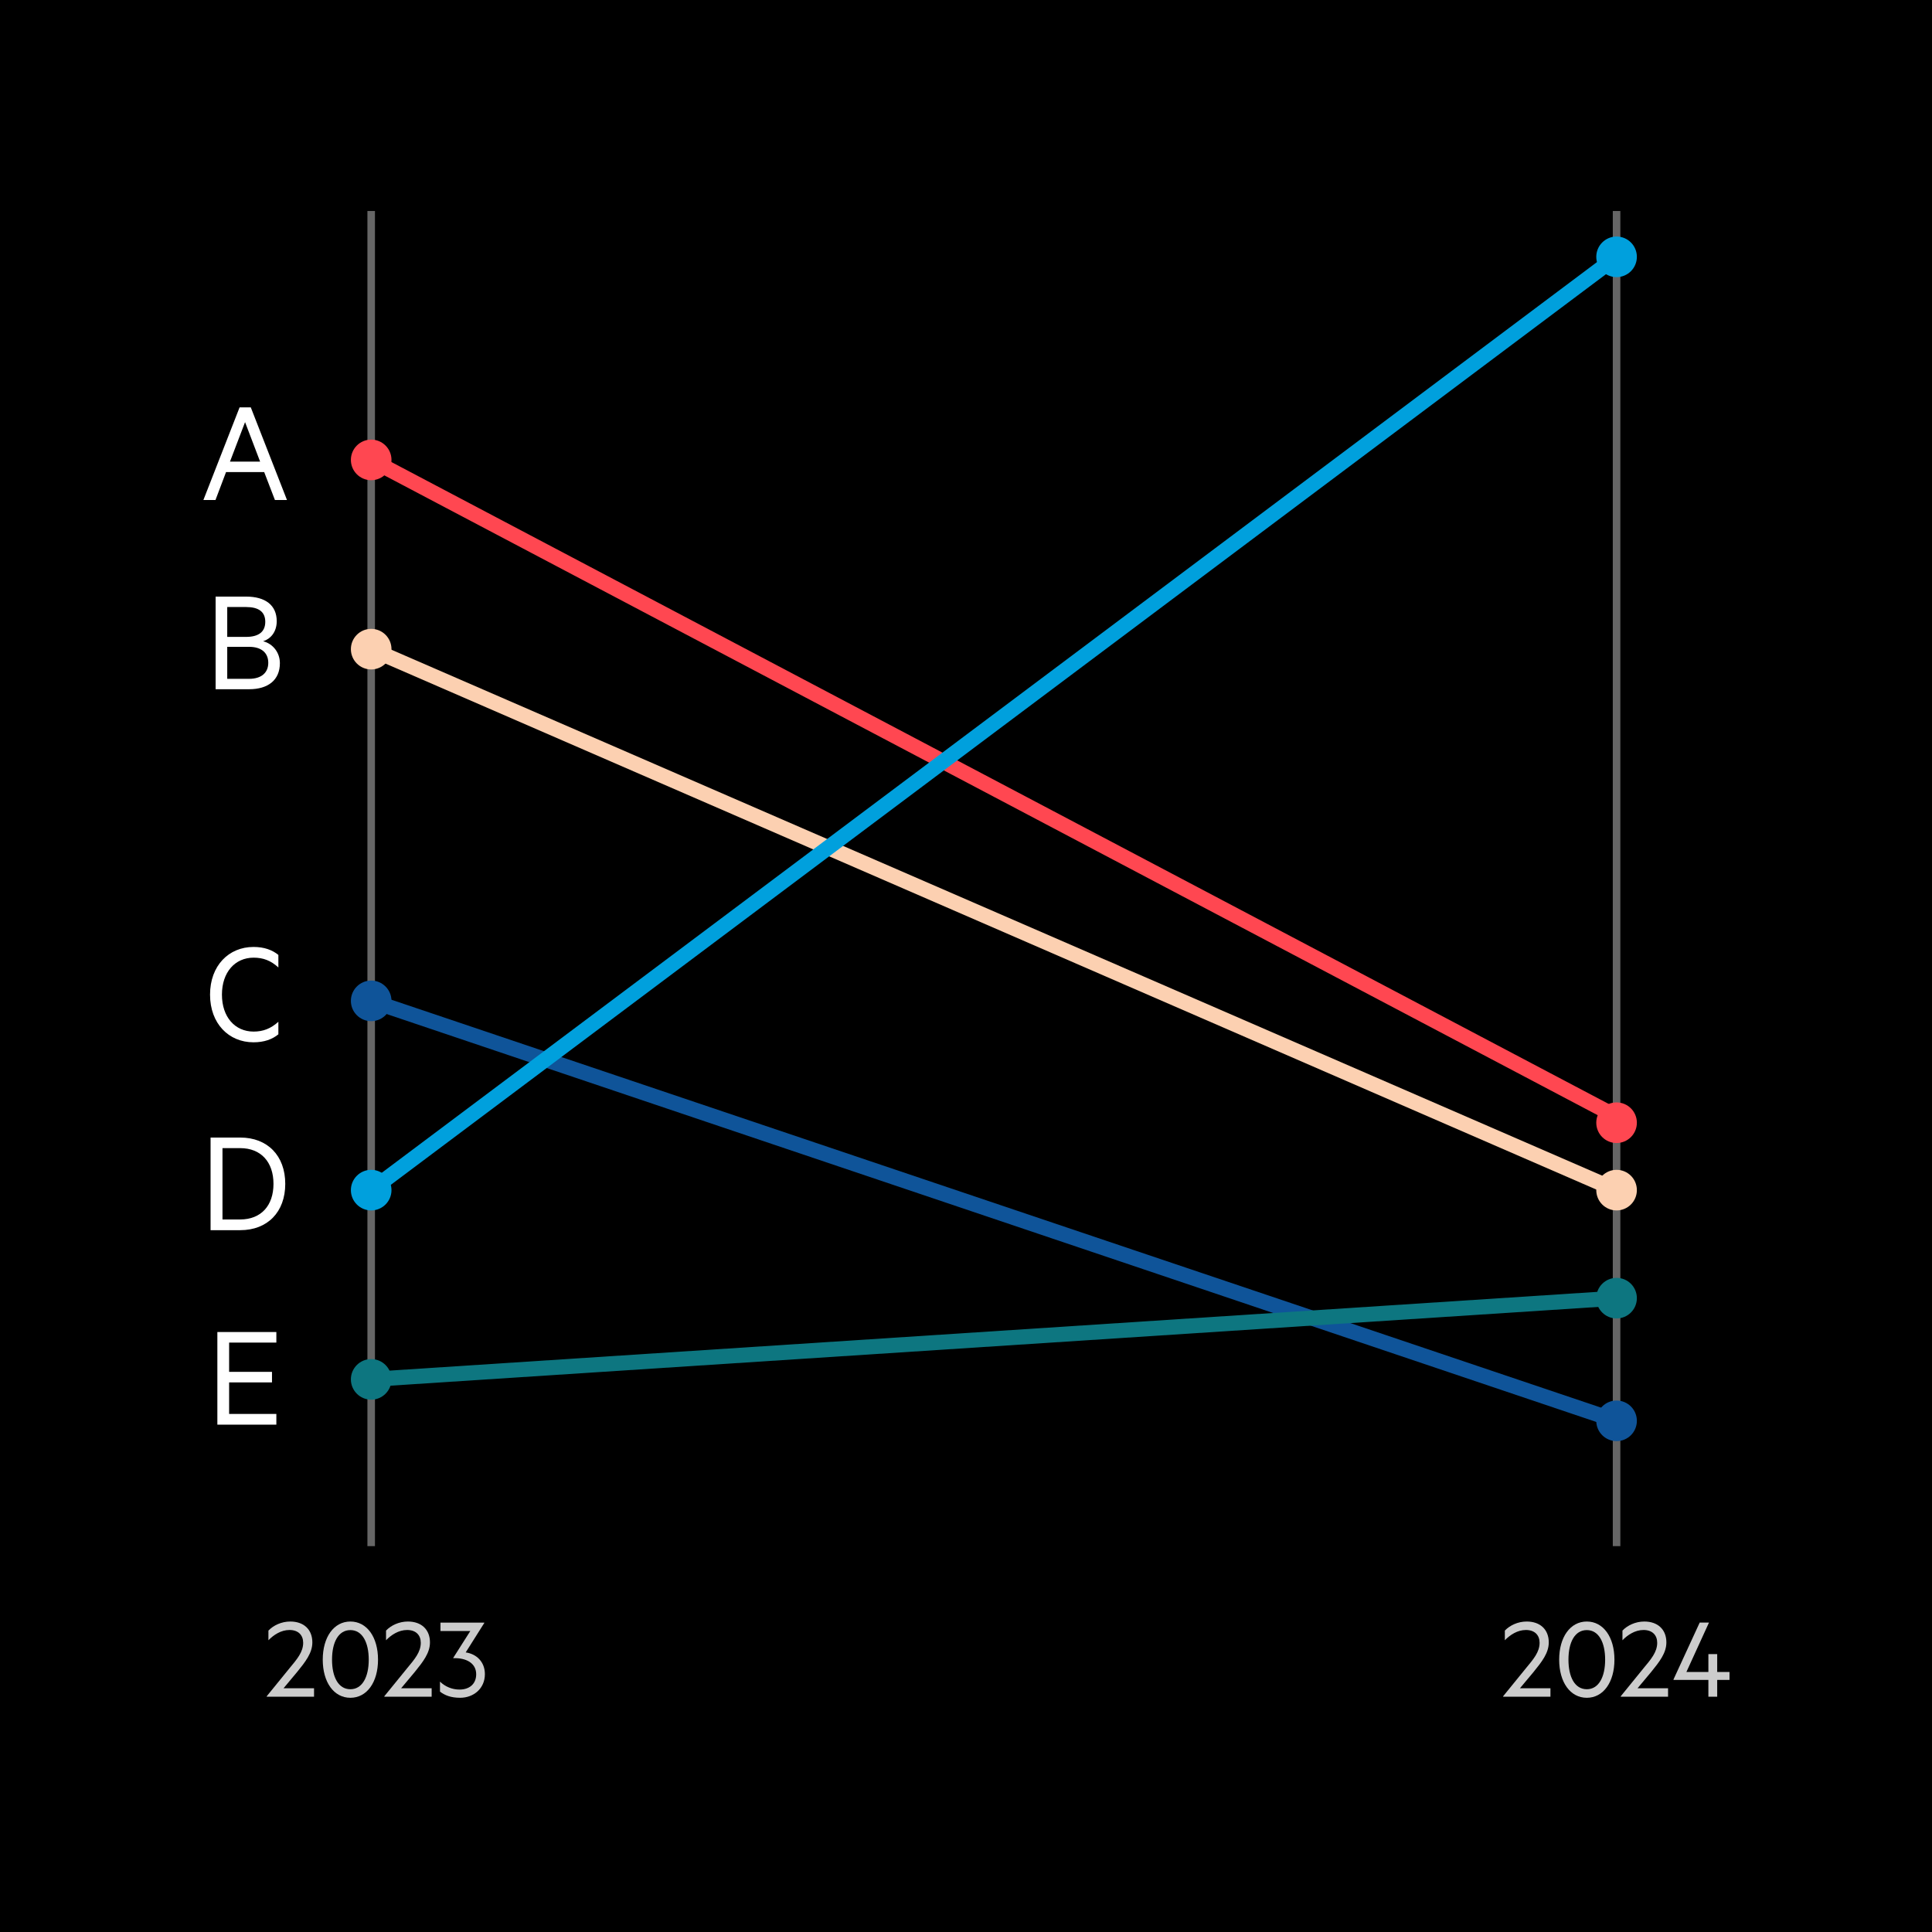 <svg xmlns="http://www.w3.org/2000/svg" viewBox="0.0 0.0 128.0 128.0" width="128" height="128">
  <defs>
    <style>
      .cls-1 {
        fill: #0d7680;
      }

      .cls-2 {
        stroke: #ff4751;
      }

      .cls-2, .cls-3, .cls-4, .cls-5, .cls-6, .cls-7 {
        fill: none;
        stroke-miterlimit: 10;
      }

      .cls-3 {
        stroke: #00a0dd;
      }

      .cls-4 {
        stroke: #0d7680;
      }

      .cls-8 {
        fill: #ccc;
      }

      .cls-9 {
        fill: #ff4751;
      }

      .cls-5 {
        stroke: #666;
        stroke-width: .5px;
      }

      .cls-6 {
        stroke: #0f5499;
      }

      .cls-10 {
        fill: #0f5499;
      }

      .cls-11 {
        fill: #fff;
      }

      .cls-12 {
        fill: #00a0dd;
      }

      .cls-7 {
        stroke: #fcd0b1;
      }

      .cls-13 {
        fill: #fcd0b1;
      }
    </style>
  </defs>
  <g id="Background">
    <rect y="0" width="128" height="128" />
  </g>
  <g id="Slope_Chart" data-name="Slope Chart">
    <g>
      <g>
        <line class="cls-5" x1="107.102" y1="102.436" x2="107.102" y2="13.98" />
        <line class="cls-5" x1="24.592" y1="102.436" x2="24.592" y2="13.98" />
        <line class="cls-2" x1="24.592" y1="30.47" x2="107.102" y2="73.979" />
        <line class="cls-7" x1="24.592" y1="43.008" x2="107.102" y2="78.849" />
        <circle class="cls-9" cx="24.592" cy="30.47" r="1.345" />
        <circle class="cls-13" cx="24.592" cy="43.008" r="1.345" />
        <circle class="cls-10" cx="24.592" cy="66.31" r="1.345" />
        <circle class="cls-12" cx="24.592" cy="78.849" r="1.345" />
        <circle class="cls-1" cx="24.592" cy="91.387" r="1.345" />
        <circle class="cls-10" cx="107.102" cy="94.134" r="1.345" />
        <circle class="cls-9" cx="107.102" cy="74.383" r="1.345" />
        <circle class="cls-13" cx="107.102" cy="78.849" r="1.345" />
        <circle class="cls-1" cx="107.102" cy="86.006" r="1.345" />
        <line class="cls-6" x1="24.592" y1="66.31" x2="107.102" y2="94.134" />
        <line class="cls-3" x1="24.592" y1="78.849" x2="107.102" y2="17.016" />
        <line class="cls-4" x1="24.592" y1="91.387" x2="107.102" y2="86.006" />
        <circle class="cls-12" cx="107.102" cy="17.016" r="1.345" />
      </g>
      <g>
        <g>
          <path class="cls-8" d="M20.806,111.852v.56h-3.135v-.031l1.503-1.848c.504-.607.912-1.079.912-1.695,0-.495-.312-.847-.904-.847-.566,0-1.055.327-1.398.68v-.64c.328-.345.863-.601,1.447-.601.903,0,1.463.536,1.463,1.384,0,.703-.464,1.287-1.008,1.959l-.902,1.079h2.022Z" />
          <path class="cls-8" d="M21.383,109.957c0-1.495.735-2.527,1.831-2.527,1.095,0,1.831,1.032,1.831,2.527s-.736,2.526-1.831,2.526c-1.096,0-1.831-1.031-1.831-2.526ZM21.998,109.957c0,1.144.416,1.959,1.216,1.959.792,0,1.216-.815,1.216-1.959s-.424-1.959-1.216-1.959c-.8,0-1.216.815-1.216,1.959Z" />
          <path class="cls-8" d="M28.598,111.852v.56h-3.135v-.031l1.504-1.848c.504-.607.911-1.079.911-1.695,0-.495-.312-.847-.903-.847-.568,0-1.056.327-1.399.68v-.64c.327-.345.863-.601,1.447-.601.903,0,1.463.536,1.463,1.384,0,.703-.464,1.287-1.007,1.959l-.904,1.079h2.023Z" />
          <path class="cls-8" d="M29.183,107.502h2.902v.024l-1.231,1.95c.729.104,1.271.64,1.271,1.439,0,.96-.752,1.567-1.639,1.567-.624,0-1.023-.168-1.336-.408v-.663c.352.344.816.527,1.296.527.64,0,1.103-.359,1.103-1.016,0-.728-.654-1.095-1.519-1.063v-.023l1.128-1.775h-1.976v-.56Z" />
        </g>
        <g>
          <path class="cls-8" d="M102.721,111.852v.56h-3.134v-.031l1.503-1.848c.504-.607.912-1.079.912-1.695,0-.495-.312-.847-.904-.847-.567,0-1.055.327-1.398.68v-.64c.327-.345.863-.601,1.447-.601.903,0,1.463.536,1.463,1.384,0,.703-.464,1.287-1.008,1.959l-.903,1.079h2.022Z" />
          <path class="cls-8" d="M103.299,109.957c0-1.495.735-2.527,1.831-2.527,1.095,0,1.831,1.032,1.831,2.527s-.736,2.526-1.831,2.526c-1.096,0-1.831-1.031-1.831-2.526ZM103.914,109.957c0,1.144.416,1.959,1.216,1.959.791,0,1.215-.815,1.215-1.959s-.424-1.959-1.215-1.959c-.8,0-1.216.815-1.216,1.959Z" />
          <path class="cls-8" d="M110.513,111.852v.56h-3.134v-.031l1.503-1.848c.504-.607.912-1.079.912-1.695,0-.495-.312-.847-.904-.847-.567,0-1.055.327-1.398.68v-.64c.327-.345.863-.601,1.447-.601.903,0,1.463.536,1.463,1.384,0,.703-.464,1.287-1.008,1.959l-.903,1.079h2.022Z" />
          <path class="cls-8" d="M111.73,110.772h1.455v-1.184h.584v1.184h.815v.527h-.815v1.111h-.584v-1.111h-2.311v-.032l1.735-3.766h.615l-1.495,3.271Z" />
        </g>
        <path class="cls-11" d="M18.309,88.251v.699h-3.129v1.939h2.84v.699h-2.84v2.089h3.129v.71h-3.908v-6.137h3.908Z" />
        <path class="cls-11" d="M13.951,75.366h1.969c1.799,0,2.979,1.199,2.979,3.068s-1.18,3.068-2.979,3.068h-1.969v-6.137ZM15.91,80.793c1.389,0,2.209-.919,2.209-2.358s-.82-2.369-2.209-2.369h-1.17v4.728h1.17Z" />
        <path class="cls-11" d="M16.795,62.738c.709,0,1.248.2,1.648.529v.83c-.5-.46-1.01-.649-1.639-.649-1.24,0-2.1.969-2.1,2.449,0,1.479.859,2.448,2.1,2.448.629,0,1.139-.199,1.639-.649v.83c-.4.329-.939.529-1.648.529-1.639,0-2.879-1.239-2.879-3.158,0-1.919,1.24-3.159,2.879-3.159Z" />
        <path class="cls-11" d="M18.543,43.934c0,1.12-.779,1.729-2.039,1.729h-2.219v-6.137h2.02c1.27,0,2.029.569,2.029,1.629,0,.729-.42,1.18-.9,1.329.66.17,1.109.76,1.109,1.449ZM16.305,42.196c.82,0,1.27-.33,1.27-1,0-.669-.449-.979-1.27-.979h-1.25v1.979h1.25ZM15.055,44.974h1.449c.83,0,1.27-.42,1.27-1.06,0-.649-.439-1.06-1.27-1.06h-1.449v2.119Z" />
        <path class="cls-11" d="M16.615,26.988l2.398,6.137h-.799l-.711-1.849h-2.527l-.699,1.849h-.801l2.398-6.137h.74ZM15.236,30.585h1.998l-.998-2.618-1,2.618Z" />
      </g>
    </g>
  </g>
</svg>